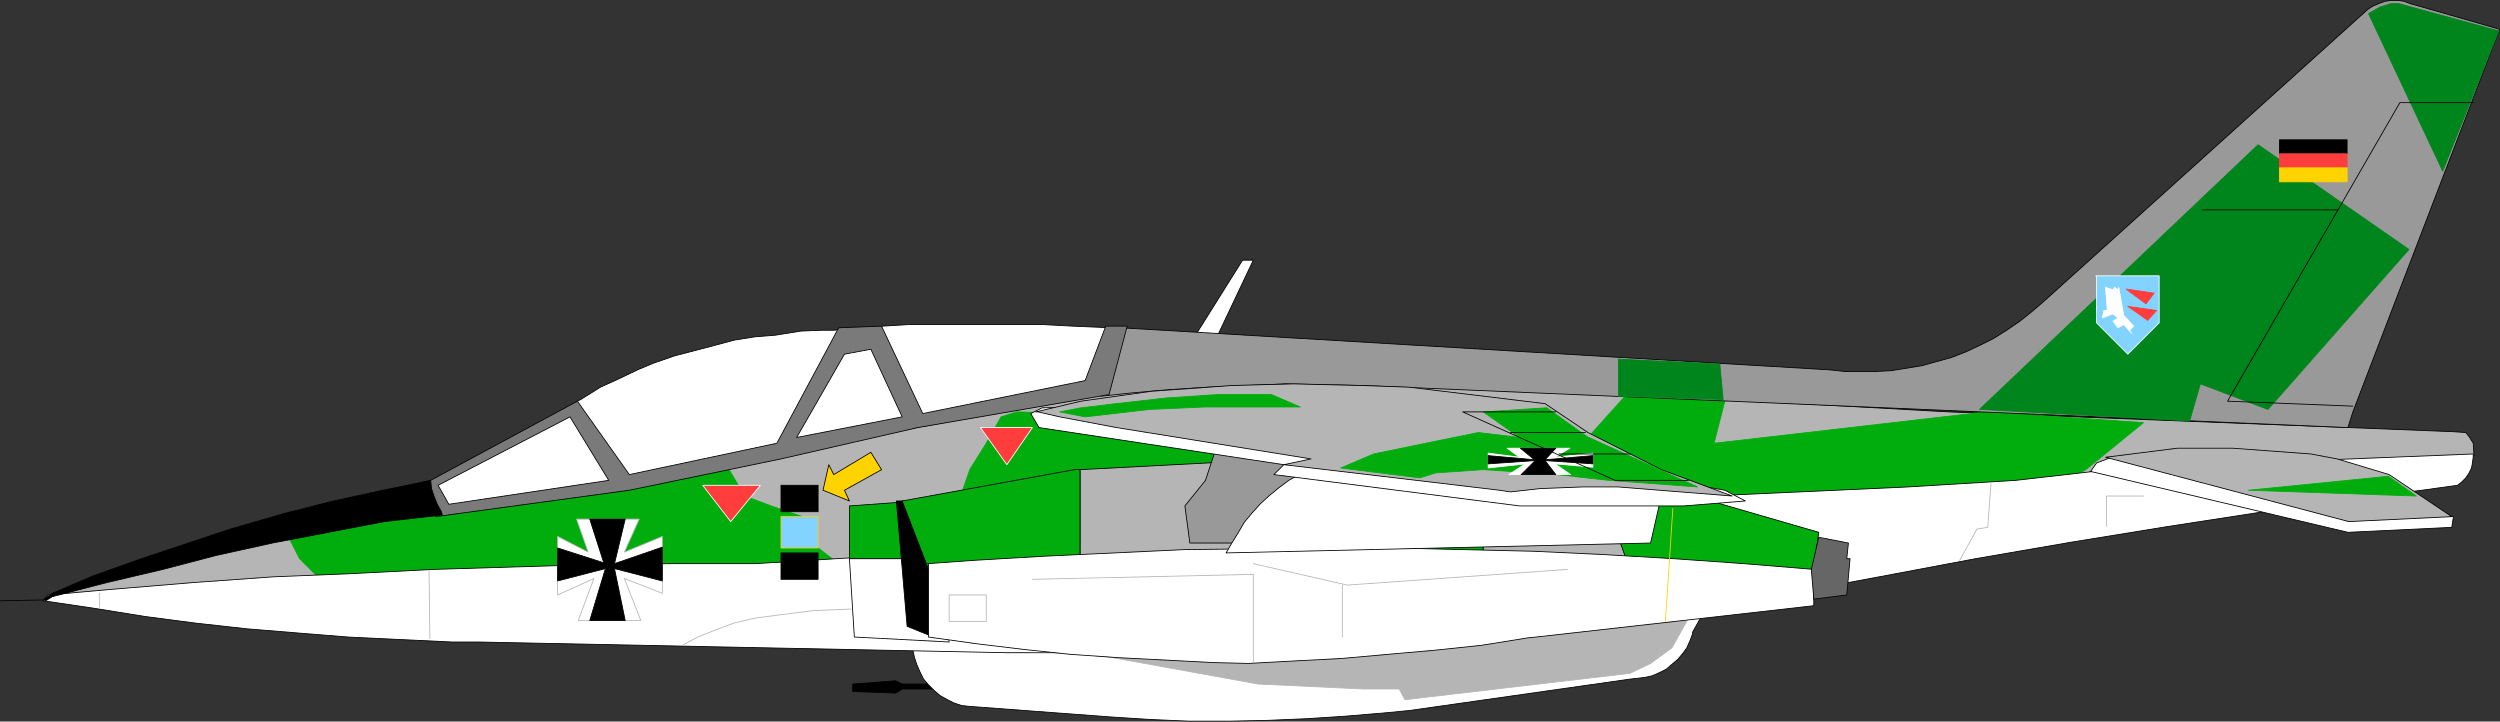 <?xml version="1.0" encoding="UTF-8" standalone="no"?>
<svg
   version="1.0"
   width="129.681mm"
   height="37.429mm"
   id="svg122"
   sodipodi:docname="Plane 005.wmf"
   xmlns:inkscape="http://www.inkscape.org/namespaces/inkscape"
   xmlns:sodipodi="http://sodipodi.sourceforge.net/DTD/sodipodi-0.dtd"
   xmlns="http://www.w3.org/2000/svg"
   xmlns:svg="http://www.w3.org/2000/svg">
  <rect width="100%" height="100%" fill="#333333" stroke="none"/>
  <sodipodi:namedview
     id="namedview122"
     pagecolor="#ffffff"
     bordercolor="#000000"
     borderopacity="0.25"
     inkscape:showpageshadow="2"
     inkscape:pageopacity="0.0"
     inkscape:pagecheckerboard="0"
     inkscape:deskcolor="#d1d1d1"
     inkscape:document-units="mm" />
  <defs
     id="defs1">
    <pattern
       id="WMFhbasepattern"
       patternUnits="userSpaceOnUse"
       width="6"
       height="6"
       x="0"
       y="0" />
  </defs>
  <path
     style="fill:#ffffff;fill-opacity:1;fill-rule:evenodd;stroke:none"
     d="m 233.269,67.499 10.342,-16.491 h 2.101 l -7.272,15.359 z"
     id="path1" />
  <path
     style="fill:none;stroke:#000000;stroke-width:0.162px;stroke-linecap:round;stroke-linejoin:round;stroke-miterlimit:4;stroke-dasharray:none;stroke-opacity:1"
     d="m 233.269,67.499 10.342,-16.491 h 2.101 l -7.272,15.359 -5.171,1.132 v 0"
     id="path2" />
  <path
     style="fill:#ffffff;fill-opacity:1;fill-rule:evenodd;stroke:none"
     d="m 172.993,63.942 5.494,-0.323 h 6.464 6.626 6.141 6.464 l 6.141,0.323 7.595,0.323 h -1.131 l -0.97,13.419 -54.459,9.215 -46.056,8.245 -7.272,-11.317 5.171,-5.174 0.646,-0.323 3.878,-2.425 3.555,-1.617 3.717,-1.778 3.07,-1.293 4.202,-1.455 3.717,-0.97 3.717,-0.97 4.202,-1.132 4.04,-0.647 4.04,-0.323 5.01,-0.808 4.04,-0.162 h 2.424 l 9.696,-0.808 v 0 z"
     id="path3" />
  <path
     style="fill:none;stroke:#000000;stroke-width:0.162px;stroke-linecap:round;stroke-linejoin:round;stroke-miterlimit:4;stroke-dasharray:none;stroke-opacity:1"
     d="m 172.993,63.942 5.494,-0.323 h 6.464 6.626 6.141 6.464 l 6.141,0.323 7.595,0.323 h -1.131 l -0.97,13.419 -54.459,9.215 -46.056,8.245 -7.272,-11.317 5.171,-5.174 0.646,-0.323 3.878,-2.425 3.555,-1.617 3.717,-1.778 3.07,-1.293 4.202,-1.455 3.717,-0.97 3.717,-0.97 4.202,-1.132 4.04,-0.647 4.04,-0.323 5.01,-0.808 4.04,-0.162 h 2.424 l 9.696,-0.808 v 0"
     id="path4" />
  <path
     style="fill:#000000;fill-opacity:1;fill-rule:evenodd;stroke:none"
     d="M 184.951,134.109 H 176.871 l -1.293,-0.647 -8.403,0.647 v 1.455 l 8.403,0.323 1.293,-0.808 h 10.181 z"
     id="path5" />
  <path
     style="fill:none;stroke:#000000;stroke-width:0.162px;stroke-linecap:round;stroke-linejoin:round;stroke-miterlimit:4;stroke-dasharray:none;stroke-opacity:1"
     d="M 184.951,134.109 H 176.871 l -1.293,-0.647 -8.403,0.647 v 1.455 l 8.403,0.323 1.293,-0.808 h 10.181 l -2.101,-0.97 v 0"
     id="path6" />
  <path
     style="fill:#ffffff;fill-opacity:1;fill-rule:evenodd;stroke:none"
     d="m 178.81,115.678 158.206,-0.97 -5.171,9.215 v 0.323 l -0.485,1.293 -0.646,1.455 -0.808,1.132 -0.97,1.132 -1.131,0.97 -1.131,0.97 -1.293,0.647 -1.454,0.647 -1.454,0.323 -1.454,0.162 -1.454,0.162 -43.147,6.144 -5.01,0.485 -7.757,0.647 -7.434,0.485 -7.595,0.323 -7.757,0.162 h -7.595 l -7.595,-0.323 -7.595,-0.485 -28.118,-2.102 -1.454,-0.162 -1.454,-0.485 -1.293,-0.647 -1.454,-0.808 -1.131,-0.97 -1.131,-1.132 -0.97,-1.132 -0.646,-1.293 -0.646,-1.455 -0.485,-1.455 -0.323,-1.455 -0.162,-1.617 v -10.185 z"
     id="path7" />
  <path
     style="fill:none;stroke:#000000;stroke-width:0.162px;stroke-linecap:round;stroke-linejoin:round;stroke-miterlimit:4;stroke-dasharray:none;stroke-opacity:1"
     d="m 178.81,115.678 158.206,-0.97 -5.171,9.215 v 0.323 l -0.485,1.293 -0.646,1.455 -0.808,1.132 -0.97,1.132 -1.131,0.97 -1.131,0.97 -1.293,0.647 -1.454,0.647 -1.454,0.323 -1.454,0.162 -1.454,0.162 -43.147,6.144 -5.01,0.485 -7.757,0.647 -7.434,0.485 -7.595,0.323 -7.757,0.162 h -7.595 l -7.595,-0.323 -7.595,-0.485 -28.118,-2.102 -1.454,-0.162 -1.454,-0.485 -1.293,-0.647 -1.454,-0.808 -1.131,-0.97 -1.131,-1.132 -0.97,-1.132 -0.646,-1.293 -0.646,-1.455 -0.485,-1.455 -0.323,-1.455 -0.162,-1.617 v -10.185 0"
     id="path8" />
  <path
     style="fill:#b5b5b5;fill-opacity:1;fill-rule:evenodd;stroke:none"
     d="m 212.746,127.965 33.936,6.144 20.523,0.97 h 7.11 l 1.131,2.102 44.117,-5.174 4.04,-1.94 4.202,-3.072 4.04,-7.275 z"
     id="path9" />
  <path
     style="fill:none;stroke:#b5b5b5;stroke-width:0.162px;stroke-linecap:round;stroke-linejoin:round;stroke-miterlimit:4;stroke-dasharray:none;stroke-opacity:1"
     d="m 212.746,127.965 33.936,6.144 20.523,0.97 h 7.11 l 1.131,2.102 44.117,-5.174 4.04,-1.94 4.202,-3.072 4.04,-7.275 -119.099,8.245 v 0"
     id="path10" />
  <path
     style="fill:#b5b5b5;fill-opacity:1;fill-rule:evenodd;stroke:none"
     d="m 20.766,113.576 6.141,-1.94 18.584,-6.305 30.704,-5.012 42.178,-5.174 77.891,-14.389 0.323,-0.162 5.979,-1.293 6.141,-0.97 6.141,-0.97 6.141,-0.808 6.141,-0.647 6.141,-0.323 6.141,-0.323 h 6.141 6.141 l 6.141,-0.323 74.659,3.072 49.611,2.748 98.899,3.88 2.424,0.162 0.646,0.808 0.808,1.293 0.162,2.425 -28.926,1.778 -43.309,2.263 -79.022,2.748 -8.08,13.419 H 173.801 l -33.936,0.97 -14.867,0.162 -15.029,0.323 -14.867,0.485 -15.029,0.647 -14.867,0.647 -15.029,1.132 -14.706,1.132 -15.029,1.455 -11.958,1.293 z"
     id="path11" />
  <path
     style="fill:none;stroke:#000000;stroke-width:0.162px;stroke-linecap:round;stroke-linejoin:round;stroke-miterlimit:4;stroke-dasharray:none;stroke-opacity:1"
     d="m 20.766,113.576 6.141,-1.94 18.584,-6.305 30.704,-5.012 42.178,-5.174 77.891,-14.389 0.323,-0.162 5.979,-1.293 6.141,-0.97 6.141,-0.97 6.141,-0.808 6.141,-0.647 6.141,-0.323 6.141,-0.323 h 6.141 6.141 l 6.141,-0.323 74.659,3.072 49.611,2.748 98.899,3.88 2.424,0.162 0.646,0.808 0.808,1.293 0.162,2.425 -28.926,1.778 -43.309,2.263 -79.022,2.748 -8.08,13.419 H 173.801 l -33.936,0.97 -14.867,0.162 -15.029,0.323 -14.867,0.485 -15.029,0.647 -14.867,0.647 -15.029,1.132 -14.706,1.132 -15.029,1.455 -11.958,1.293 12.282,-4.204 v 0"
     id="path12" />
  <path
     style="fill:#00ad0c;fill-opacity:1;fill-rule:evenodd;stroke:none"
     d="m 55.51,103.229 3.232,6.305 5.171,5.174 100.515,-4.204 -4.04,-3.072 -3.07,-6.144 -6.141,-2.102 -5.171,-1.94 -3.07,-5.174 -21.493,3.072 -36.037,5.174 -27.634,3.072 h -2.262 v 0 z"
     id="path13" />
  <path
     style="fill:none;stroke:#00ad0c;stroke-width:0.162px;stroke-linecap:round;stroke-linejoin:round;stroke-miterlimit:4;stroke-dasharray:none;stroke-opacity:1"
     d="m 55.51,103.229 3.232,6.305 5.171,5.174 100.515,-4.204 -4.04,-3.072 -3.07,-6.144 -6.141,-2.102 -5.171,-1.94 -3.07,-5.174 -21.493,3.072 -36.037,5.174 -27.634,3.072 h -2.262 v 0"
     id="path14" />
  <path
     style="fill:#00ad0c;fill-opacity:1;fill-rule:evenodd;stroke:none"
     d="m 188.021,98.217 2.101,-6.144 3.232,-5.174 2.909,-5.174 3.07,-0.97 87.426,2.102 12.282,0.97 12.282,1.94 7.272,-8.084 19.554,0.97 -2.101,8.245 53.328,-6.144 30.866,2.102 -11.312,9.215 -5.171,3.072 -62.539,3.072 h -7.434 l -6.949,11.317 H 188.021 V 98.217 Z"
     id="path15" />
  <path
     style="fill:none;stroke:#00ad0c;stroke-width:0.162px;stroke-linecap:round;stroke-linejoin:round;stroke-miterlimit:4;stroke-dasharray:none;stroke-opacity:1"
     d="m 188.021,98.217 2.101,-6.144 3.232,-5.174 2.909,-5.174 3.07,-0.97 87.426,2.102 12.282,0.97 12.282,1.94 7.272,-8.084 19.554,0.97 -2.101,8.245 53.328,-6.144 30.866,2.102 -11.312,9.215 -5.171,3.072 -62.539,3.072 h -7.434 l -6.949,11.317 H 188.021 v -11.317 0"
     id="path16" />
  <path
     style="fill:#999999;fill-opacity:1;fill-rule:evenodd;stroke:none"
     d="m 216.786,71.379 3.07,-7.114 138.814,8.245 3.07,0.323 h 2.909 3.07 l 3.07,-0.162 5.979,-0.97 2.909,-0.808 2.909,-0.808 2.909,-1.132 2.747,-1.293 2.586,-1.293 2.586,-1.617 2.586,-1.778 2.424,-1.94 2.262,-1.94 63.509,-57.233 0.97,-0.647 1.131,-0.485 1.293,-0.485 1.293,-0.162 h 1.293 l 1.131,0.162 1.293,0.485 17.453,5.012 -28.765,75.017 -0.97,3.072 -193.112,-8.245 -7.595,-0.162 -7.595,-0.162 -7.595,0.323 -7.595,0.323 -7.595,0.485 -7.434,0.647 -5.979,0.647 0.97,-6.305 z"
     id="path17" />
  <path
     style="fill:none;stroke:#000000;stroke-width:0.162px;stroke-linecap:round;stroke-linejoin:round;stroke-miterlimit:4;stroke-dasharray:none;stroke-opacity:1"
     d="m 216.786,71.379 3.07,-7.114 138.814,8.245 3.07,0.323 h 2.909 3.07 l 3.07,-0.162 5.979,-0.97 2.909,-0.808 2.909,-0.808 2.909,-1.132 2.747,-1.293 2.586,-1.293 2.586,-1.617 2.586,-1.778 2.424,-1.94 2.262,-1.94 63.509,-57.233 0.97,-0.647 1.131,-0.485 1.293,-0.485 1.293,-0.162 h 1.293 l 1.131,0.162 1.293,0.485 17.453,5.012 -28.765,75.017 -0.97,3.072 -193.112,-8.245 -7.595,-0.162 -7.595,-0.162 -7.595,0.323 -7.595,0.323 -7.595,0.485 -7.434,0.647 -5.979,0.647 0.97,-6.305 v 0"
     id="path18" />
  <path
     style="fill:#7a7a7a;fill-opacity:1;fill-rule:evenodd;stroke:none"
     d="m 83.466,94.499 1.939,6.79 37.976,-5.174 29.734,-6.144 26.826,-6.144 37.491,-6.467 3.555,-13.419 h -4.202 l -4.04,10.671 -31.835,6.467 -8.08,-17.138 -8.403,0.323 -12.12,22.634 -28.926,6.144 -10.181,-14.389 -28.765,15.521 -0.97,0.323 z"
     id="path19" />
  <path
     style="fill:none;stroke:#000000;stroke-width:0.162px;stroke-linecap:round;stroke-linejoin:round;stroke-miterlimit:4;stroke-dasharray:none;stroke-opacity:1"
     d="m 83.466,94.499 1.939,6.79 37.976,-5.174 29.734,-6.144 26.826,-6.144 37.491,-6.467 3.555,-13.419 h -4.202 l -4.04,10.671 -31.835,6.467 -8.08,-17.138 -8.403,0.323 -12.12,22.634 -28.926,6.144 -10.181,-14.389 -28.765,15.521 -0.97,0.323 v 0"
     id="path20" />
  <path
     style="fill:#00841c;fill-opacity:1;fill-rule:evenodd;stroke:none"
     d="m 388.082,80.271 54.621,-51.898 29.573,20.533 -27.634,31.365 -13.251,-5.012 -2.101,7.275 -41.046,-2.263 v 0 z"
     id="path21" />
  <path
     style="fill:none;stroke:#00841c;stroke-width:0.162px;stroke-linecap:round;stroke-linejoin:round;stroke-miterlimit:4;stroke-dasharray:none;stroke-opacity:1"
     d="m 388.082,80.271 54.621,-51.898 29.573,20.533 -27.634,31.365 -13.251,-5.012 -2.101,7.275 -41.046,-2.263 v 0"
     id="path22" />
  <path
     style="fill:#00841c;fill-opacity:1;fill-rule:evenodd;stroke:none"
     d="M 464.357,2.668 478.901,33.547 489.89,6.063 470.336,0.727 h -1.616 l -2.101,0.647 -2.262,1.293 z"
     id="path23" />
  <path
     style="fill:none;stroke:#00841c;stroke-width:0.162px;stroke-linecap:round;stroke-linejoin:round;stroke-miterlimit:4;stroke-dasharray:none;stroke-opacity:1"
     d="M 464.357,2.668 478.901,33.547 489.89,6.063 470.336,0.727 h -1.616 l -2.101,0.647 -2.262,1.293 v 0"
     id="path24" />
  <path
     style="fill:#00841c;fill-opacity:1;fill-rule:evenodd;stroke:none"
     d="m 317.301,77.523 v -7.114 l 19.877,0.97 0.646,6.952 -20.523,-0.647 v 0 z"
     id="path25" />
  <path
     style="fill:none;stroke:#00841c;stroke-width:0.162px;stroke-linecap:round;stroke-linejoin:round;stroke-miterlimit:4;stroke-dasharray:none;stroke-opacity:1"
     d="m 317.301,77.523 v -7.114 l 19.877,0.97 0.646,6.952 -20.523,-0.647 v 0"
     id="path26" />
  <path
     style="fill:#ffffff;fill-opacity:1;fill-rule:evenodd;stroke:none"
     d="m 9.454,116.648 12.766,-1.132 15.514,-1.293 15.837,-1.132 15.675,-0.647 15.675,-0.808 15.837,-0.485 15.837,-0.485 15.837,-0.162 h 15.675 l 50.258,-3.072 129.441,-9.862 46.218,-2.102 21.17,-1.293 21.17,-2.425 68.518,-2.748 v 0.647 l -0.162,1.132 -0.162,0.97 -0.485,0.97 -0.646,0.97 -0.808,0.808 -0.808,0.647 -18.907,2.587 -19.069,2.587 -18.907,2.91 -18.907,3.072 -18.746,3.233 -18.907,3.557 -13.898,2.587 -2.586,0.323 -12.766,2.102 -12.928,1.778 -12.766,1.617 -12.928,1.293 -12.766,1.455 -12.766,0.97 -12.928,0.808 -12.928,0.808 -12.928,0.647 -12.928,0.323 -12.928,0.162 H 197.394 L 93.647,125.864 H 88.476 l -10.019,-0.485 -10.181,-0.485 -10.019,-0.808 -9.858,-0.808 -10.181,-1.132 -9.858,-1.293 -10.019,-1.617 -9.858,-1.455 0.97,-1.132 z"
     id="path27" />
  <path
     style="fill:none;stroke:#000000;stroke-width:0.162px;stroke-linecap:round;stroke-linejoin:round;stroke-miterlimit:4;stroke-dasharray:none;stroke-opacity:1"
     d="m 9.454,116.648 12.766,-1.132 15.514,-1.293 15.837,-1.132 15.675,-0.647 15.675,-0.808 15.837,-0.485 15.837,-0.485 15.837,-0.162 h 15.675 l 50.258,-3.072 129.441,-9.862 46.218,-2.102 21.17,-1.293 21.17,-2.425 68.518,-2.748 v 0.647 l -0.162,1.132 -0.162,0.97 -0.485,0.97 -0.646,0.97 -0.808,0.808 -0.808,0.647 -18.907,2.587 -19.069,2.587 -18.907,2.91 -18.907,3.072 -18.746,3.233 -18.907,3.557 -13.898,2.587 -2.586,0.323 -12.766,2.102 -12.928,1.778 -12.766,1.617 -12.928,1.293 -12.766,1.455 -12.766,0.97 -12.928,0.808 -12.928,0.808 -12.928,0.647 -12.928,0.323 -12.928,0.162 H 197.394 L 93.647,125.864 H 88.476 l -10.019,-0.485 -10.181,-0.485 -10.019,-0.808 -9.858,-0.808 -10.181,-1.132 -9.858,-1.293 -10.019,-1.617 -9.858,-1.455 0.97,-1.132 v 0"
     id="path28" />
  <path
     style="fill:#00ad0c;fill-opacity:1;fill-rule:evenodd;stroke:none"
     d="m 179.941,98.217 -13.413,0.97 v 10.347 h 17.453 L 179.941,98.217 Z"
     id="path29" />
  <path
     style="fill:none;stroke:#000000;stroke-width:0.162px;stroke-linecap:round;stroke-linejoin:round;stroke-miterlimit:4;stroke-dasharray:none;stroke-opacity:1"
     d="m 179.941,98.217 -13.413,0.97 v 10.347 h 17.453 L 179.941,98.217 v 0"
     id="path30" />
  <path
     style="fill:#ffffff;fill-opacity:1;fill-rule:evenodd;stroke:none"
     d="m 166.529,109.535 0.97,15.359 18.584,0.97 -2.101,-16.329 h -17.453 z"
     id="path31" />
  <path
     style="fill:none;stroke:#000000;stroke-width:0.162px;stroke-linecap:round;stroke-linejoin:round;stroke-miterlimit:4;stroke-dasharray:none;stroke-opacity:1"
     d="m 166.529,109.535 0.97,15.359 18.584,0.97 -2.101,-16.329 h -17.453 v 0"
     id="path32" />
  <path
     style="fill:#000000;fill-opacity:1;fill-rule:evenodd;stroke:none"
     d="m 175.74,98.217 2.101,24.575 5.171,2.102 -0.808,-23.605 -3.394,-3.072 h -3.07 z"
     id="path33" />
  <path
     style="fill:none;stroke:#000000;stroke-width:0.162px;stroke-linecap:round;stroke-linejoin:round;stroke-miterlimit:4;stroke-dasharray:none;stroke-opacity:1"
     d="m 175.74,98.217 2.101,24.575 5.171,2.102 -0.808,-23.605 -3.394,-3.072 h -3.07 v 0"
     id="path34" />
  <path
     style="fill:#00ad0c;fill-opacity:1;fill-rule:evenodd;stroke:none"
     d="m 176.871,98.217 33.774,-6.144 h 1.131 v 18.431 l -29.734,1.132 -5.171,-13.419 z"
     id="path35" />
  <path
     style="fill:none;stroke:#000000;stroke-width:0.162px;stroke-linecap:round;stroke-linejoin:round;stroke-miterlimit:4;stroke-dasharray:none;stroke-opacity:1"
     d="m 176.871,98.217 33.774,-6.144 h 1.131 v 18.431 l -29.734,1.132 -5.171,-13.419 v 0"
     id="path36" />
  <path
     style="fill:#b5b5b5;fill-opacity:1;fill-rule:evenodd;stroke:none"
     d="m 211.777,92.074 39.915,-2.102 6.141,4.204 v 12.287 l 2.101,3.072 -48.157,0.97 V 92.074 Z"
     id="path37" />
  <path
     style="fill:none;stroke:#000000;stroke-width:0.162px;stroke-linecap:round;stroke-linejoin:round;stroke-miterlimit:4;stroke-dasharray:none;stroke-opacity:1"
     d="m 211.777,92.074 39.915,-2.102 6.141,4.204 v 12.287 l 2.101,3.072 -48.157,0.97 v -18.431 0"
     id="path38" />
  <path
     style="fill:#00ad0c;fill-opacity:1;fill-rule:evenodd;stroke:none"
     d="m 259.933,109.535 30.866,0.97 V 94.175 89.972 l -39.107,1.132 5.333,6.144 v 8.084 l 2.909,4.204 z"
     id="path39" />
  <path
     style="fill:none;stroke:#000000;stroke-width:0.162px;stroke-linecap:round;stroke-linejoin:round;stroke-miterlimit:4;stroke-dasharray:none;stroke-opacity:1"
     d="m 259.933,109.535 30.866,0.97 V 94.175 89.972 l -39.107,1.132 5.333,6.144 v 8.084 l 2.909,4.204 v 0"
     id="path40" />
  <path
     style="fill:#b5b5b5;fill-opacity:1;fill-rule:evenodd;stroke:none"
     d="m 290.799,110.505 28.765,1.132 -7.11,-20.533 -21.654,-1.132 v 20.533 z"
     id="path41" />
  <path
     style="fill:none;stroke:#000000;stroke-width:0.162px;stroke-linecap:round;stroke-linejoin:round;stroke-miterlimit:4;stroke-dasharray:none;stroke-opacity:1"
     d="m 290.799,110.505 28.765,1.132 -7.11,-20.533 -21.654,-1.132 v 20.533 0"
     id="path42" />
  <path
     style="fill:#00ad0c;fill-opacity:1;fill-rule:evenodd;stroke:none"
     d="m 319.564,111.636 h 36.037 l 0.97,-7.275 -31.835,-9.215 -12.282,-3.072 z"
     id="path43" />
  <path
     style="fill:none;stroke:#000000;stroke-width:0.162px;stroke-linecap:round;stroke-linejoin:round;stroke-miterlimit:4;stroke-dasharray:none;stroke-opacity:1"
     d="m 319.564,111.636 h 36.037 l 0.97,-7.275 -31.835,-9.215 -12.282,-3.072 7.11,19.563 v 0"
     id="path44" />
  <path
     style="fill:#ffffff;fill-opacity:1;fill-rule:evenodd;stroke:none"
     d="m 181.881,110.505 9.05,-0.647 13.736,-0.808 13.736,-0.647 13.736,-0.647 13.574,-0.162 13.736,-0.162 h 13.736 l 13.736,0.323 13.736,0.323 13.736,0.647 13.736,0.808 13.736,0.97 13.736,1.132 v 7.114 l -27.149,3.072 -27.31,3.072 -1.616,0.162 -9.05,1.455 -9.211,0.97 -9.211,0.808 -9.05,0.808 -9.211,0.485 -9.05,0.485 -6.787,-0.162 -9.373,-0.485 -9.373,-0.485 -9.373,-0.647 -9.211,-0.97 -9.373,-1.132 -9.211,-1.293 v -14.389 0 z"
     id="path45" />
  <path
     style="fill:none;stroke:#000000;stroke-width:0.162px;stroke-linecap:round;stroke-linejoin:round;stroke-miterlimit:4;stroke-dasharray:none;stroke-opacity:1"
     d="m 181.881,110.505 9.05,-0.647 13.736,-0.808 13.736,-0.647 13.736,-0.647 13.574,-0.162 13.736,-0.162 h 13.736 l 13.736,0.323 13.736,0.323 13.736,0.647 13.736,0.808 13.736,0.97 13.736,1.132 v 7.114 l -27.149,3.072 -27.31,3.072 -1.616,0.162 -9.05,1.455 -9.211,0.97 -9.211,0.808 -9.05,0.808 -9.211,0.485 -9.05,0.485 -6.787,-0.162 -9.373,-0.485 -9.373,-0.485 -9.373,-0.647 -9.211,-0.97 -9.373,-1.132 -9.211,-1.293 v -14.389 0"
     id="path46" />
  <path
     style="fill:none;stroke:#000000;stroke-width:0.162px;stroke-linecap:round;stroke-linejoin:round;stroke-miterlimit:4;stroke-dasharray:none;stroke-opacity:1"
     d="m 461.287,79.625 -24.563,-0.97 33.774,-58.526 h 14.382"
     id="path47" />
  <path
     style="fill:none;stroke:#ffd300;stroke-width:0.162px;stroke-linecap:round;stroke-linejoin:round;stroke-miterlimit:4;stroke-dasharray:none;stroke-opacity:1"
     d="m 326.512,121.822 1.454,-22.149"
     id="path48" />
  <path
     style="fill:#666666;fill-opacity:1;fill-rule:evenodd;stroke:none"
     d="m 356.57,105.331 5.818,1.132 -0.323,3.072 h 0.646 l -0.646,7.114 -6.464,0.808 -0.485,-5.82 1.454,-6.305 z"
     id="path49" />
  <path
     style="fill:none;stroke:#000000;stroke-width:0.162px;stroke-linecap:round;stroke-linejoin:round;stroke-miterlimit:4;stroke-dasharray:none;stroke-opacity:1"
     d="m 356.57,105.331 5.818,1.132 -0.323,3.072 h 0.646 l -0.646,7.114 -6.464,0.808 -0.485,-5.82 1.454,-6.305 v 0"
     id="path50" />
  <path
     style="fill:#999999;fill-opacity:1;fill-rule:evenodd;stroke:none"
     d="m 239.41,84.798 -3.07,9.377 -4.04,5.012 0.97,7.275 h 10.342 l 22.624,-7.275 -2.101,-8.084 -13.413,-1.132 z"
     id="path51" />
  <path
     style="fill:none;stroke:#000000;stroke-width:0.162px;stroke-linecap:round;stroke-linejoin:round;stroke-miterlimit:4;stroke-dasharray:none;stroke-opacity:1"
     d="m 239.41,84.798 -3.07,9.377 -4.04,5.012 0.97,7.275 h 10.342 l 22.624,-7.275 -2.101,-8.084 -13.413,-1.132 -11.312,-5.174 v 0"
     id="path52" />
  <path
     style="fill:#ffffff;fill-opacity:1;fill-rule:evenodd;stroke:none"
     d="m 325.704,97.247 -2.101,9.215 -83.224,1.94 1.131,-1.94 1.293,-2.102 1.131,-1.94 1.616,-1.94 1.616,-1.778 1.778,-1.617 1.778,-1.455 1.939,-1.455 2.101,-1.132 2.262,-0.97 68.68,5.174 z"
     id="path53" />
  <path
     style="fill:none;stroke:#000000;stroke-width:0.162px;stroke-linecap:round;stroke-linejoin:round;stroke-miterlimit:4;stroke-dasharray:none;stroke-opacity:1"
     d="m 325.704,97.247 -2.101,9.215 -83.224,1.94 1.131,-1.94 1.293,-2.102 1.131,-1.94 1.616,-1.94 1.616,-1.778 1.778,-1.617 1.778,-1.455 1.939,-1.455 2.101,-1.132 2.262,-0.97 68.68,5.174 v 0"
     id="path54" />
  <path
     style="fill:#ffffff;fill-opacity:1;fill-rule:evenodd;stroke:none"
     d="m 202.081,81.08 1.616,2.748 47.995,7.275 -0.97,0.97 -0.97,0.97 48.157,6.144 h 19.554 12.605 l 12.12,-0.97 -4.04,-2.102 -33.936,-6.144 -44.278,-3.072 -41.046,-7.114 -14.544,0.162 -2.262,1.132 z"
     id="path55" />
  <path
     style="fill:none;stroke:#000000;stroke-width:0.162px;stroke-linecap:round;stroke-linejoin:round;stroke-miterlimit:4;stroke-dasharray:none;stroke-opacity:1"
     d="m 202.081,81.08 1.616,2.748 47.995,7.275 -0.97,0.97 -0.97,0.97 48.157,6.144 h 19.554 12.605 l 12.12,-0.97 -4.04,-2.102 -33.936,-6.144 -44.278,-3.072 -41.046,-7.114 -14.544,0.162 -2.262,1.132 v 0"
     id="path56" />
  <path
     style="fill:#b5b5b5;fill-opacity:1;fill-rule:evenodd;stroke:none"
     d="m 203.05,80.756 8.888,-2.102 13.736,-1.94 15.837,-1.132 12.12,-0.323 13.413,0.323 9.211,0.323 26.664,3.233 8.403,5.659 14.382,7.275 13.898,5.174 -22.301,-1.778 h -7.11 l -8.242,0.323 -5.818,0.647 -2.101,-0.323 -42.339,-5.012 5.333,-1.132 -38.138,-6.144 -11.15,-2.102 -4.202,-0.97 z"
     id="path57" />
  <path
     style="fill:none;stroke:#000000;stroke-width:0.162px;stroke-linecap:round;stroke-linejoin:round;stroke-miterlimit:4;stroke-dasharray:none;stroke-opacity:1"
     d="m 203.05,80.756 8.888,-2.102 13.736,-1.94 15.837,-1.132 12.12,-0.323 13.413,0.323 9.211,0.323 26.664,3.233 8.403,5.659 14.382,7.275 13.898,5.174 -22.301,-1.778 h -7.11 l -8.242,0.323 -5.818,0.647 -2.101,-0.323 -42.339,-5.012 5.333,-1.132 -38.138,-6.144 -11.15,-2.102 -4.202,-0.97 h -0.485 v 0"
     id="path58" />
  <path
     style="fill:#00ad0c;fill-opacity:1;fill-rule:evenodd;stroke:none"
     d="m 262.842,91.75 6.464,-2.748 10.181,-2.102 10.342,-2.102 8.08,0.97 -7.11,-5.012 12.443,-0.808 7.918,5.659 21.654,9.862 -17.453,-1.293 -10.181,-1.132 -14.382,-0.97 -9.373,0.647 -3.07,0.97 -15.514,-1.94 z"
     id="path59" />
  <path
     style="fill:none;stroke:#00ad0c;stroke-width:0.162px;stroke-linecap:round;stroke-linejoin:round;stroke-miterlimit:4;stroke-dasharray:none;stroke-opacity:1"
     d="m 262.842,91.75 6.464,-2.748 10.181,-2.102 10.342,-2.102 8.08,0.97 -7.11,-5.012 12.443,-0.808 7.918,5.659 21.654,9.862 -17.453,-1.293 -10.181,-1.132 -14.382,-0.97 -9.373,0.647 -3.07,0.97 -15.514,-1.94 v 0"
     id="path60" />
  <path
     style="fill:#00ad0c;fill-opacity:1;fill-rule:evenodd;stroke:none"
     d="m 212.746,81.727 12.605,-1.455 10.989,-0.485 h 12.443 6.141 l -5.656,-2.425 h -10.666 l -9.858,0.647 -10.019,1.132 -6.787,0.808 -4.202,0.808 z"
     id="path61" />
  <path
     style="fill:none;stroke:#00ad0c;stroke-width:0.162px;stroke-linecap:round;stroke-linejoin:round;stroke-miterlimit:4;stroke-dasharray:none;stroke-opacity:1"
     d="m 212.746,81.727 12.605,-1.455 10.989,-0.485 h 12.443 6.141 l -5.656,-2.425 h -10.666 l -9.858,0.647 -10.019,1.132 -6.787,0.808 -4.202,0.808 5.01,0.97 v 0"
     id="path62" />
  <path
     style="fill:#ff3d3d;fill-opacity:1;fill-rule:evenodd;stroke:none"
     d="m 137.764,95.146 h 11.312 l -5.818,7.114 -5.494,-7.114 z"
     id="path63" />
  <path
     style="fill:none;stroke:#ffffff;stroke-width:0.162px;stroke-linecap:round;stroke-linejoin:round;stroke-miterlimit:4;stroke-dasharray:none;stroke-opacity:1"
     d="m 137.764,95.146 h 11.312 l -5.818,7.114 -5.494,-7.114 v 0"
     id="path64" />
  <path
     style="fill:#ff3d3d;fill-opacity:1;fill-rule:evenodd;stroke:none"
     d="m 192.223,83.828 h 10.181 l -5.01,7.275 -5.171,-7.275 z"
     id="path65" />
  <path
     style="fill:none;stroke:#ffffff;stroke-width:0.162px;stroke-linecap:round;stroke-linejoin:round;stroke-miterlimit:4;stroke-dasharray:none;stroke-opacity:1"
     d="m 192.223,83.828 h 10.181 l -5.01,7.275 -5.171,-7.275 v 0"
     id="path66" />
  <path
     style="fill:#ffd300;fill-opacity:1;fill-rule:evenodd;stroke:none"
     d="m 161.357,96.116 1.131,-5.012 0.97,1.94 7.272,-4.365 2.101,3.395 -7.272,4.042 0.97,2.102 -5.171,-2.102 z"
     id="path67" />
  <path
     style="fill:none;stroke:#000000;stroke-width:0.162px;stroke-linecap:round;stroke-linejoin:round;stroke-miterlimit:4;stroke-dasharray:none;stroke-opacity:1"
     d="m 161.357,96.116 1.131,-5.012 0.97,1.94 7.272,-4.365 2.101,3.395 -7.272,4.042 0.97,2.102 -5.171,-2.102 v 0"
     id="path68" />
  <path
     style="fill:#000000;fill-opacity:1;fill-rule:evenodd;stroke:none"
     d="m 153.116,100.319 v -5.174 h 7.272 v 5.174 z"
     id="path69" />
  <path
     style="fill:none;stroke:#000000;stroke-width:0.162px;stroke-linecap:round;stroke-linejoin:round;stroke-miterlimit:4;stroke-dasharray:none;stroke-opacity:1"
     d="m 153.116,100.319 v -5.174 h 7.272 v 5.174 h -7.272 v 0"
     id="path70" />
  <path
     style="fill:#000000;fill-opacity:1;fill-rule:evenodd;stroke:none"
     d="m 153.116,113.576 v -5.174 h 7.272 v 5.174 z"
     id="path71" />
  <path
     style="fill:none;stroke:#000000;stroke-width:0.162px;stroke-linecap:round;stroke-linejoin:round;stroke-miterlimit:4;stroke-dasharray:none;stroke-opacity:1"
     d="m 153.116,113.576 v -5.174 h 7.272 v 5.174 h -7.272 v 0"
     id="path72" />
  <path
     style="fill:#000000;fill-opacity:1;fill-rule:evenodd;stroke:none"
     d="m 446.904,30.152 v -2.748 h 13.251 v 2.748 h -13.251 z"
     id="path73" />
  <path
     style="fill:none;stroke:#000000;stroke-width:0.162px;stroke-linecap:round;stroke-linejoin:round;stroke-miterlimit:4;stroke-dasharray:none;stroke-opacity:1"
     d="m 446.904,30.152 v -2.748 h 13.251 v 2.748 h -13.251 v 0"
     id="path74" />
  <path
     style="fill:#ff3d3d;fill-opacity:1;fill-rule:evenodd;stroke:none"
     d="m 446.904,32.901 v -2.748 h 13.251 v 2.748 h -13.251 z"
     id="path75" />
  <path
     style="fill:none;stroke:#ff3d3d;stroke-width:0.162px;stroke-linecap:round;stroke-linejoin:round;stroke-miterlimit:4;stroke-dasharray:none;stroke-opacity:1"
     d="m 446.904,32.901 v -2.748 h 13.251 v 2.748 h -13.251 v 0"
     id="path76" />
  <path
     style="fill:#ffd300;fill-opacity:1;fill-rule:evenodd;stroke:none"
     d="m 446.904,35.649 v -2.748 h 13.251 v 2.748 z"
     id="path77" />
  <path
     style="fill:none;stroke:#ffd300;stroke-width:0.162px;stroke-linecap:round;stroke-linejoin:round;stroke-miterlimit:4;stroke-dasharray:none;stroke-opacity:1"
     d="m 446.904,35.649 v -2.748 h 13.251 v 2.748 h -13.251 v 0"
     id="path78" />
  <path
     style="fill:none;stroke:#000000;stroke-width:0.162px;stroke-linecap:round;stroke-linejoin:round;stroke-miterlimit:4;stroke-dasharray:none;stroke-opacity:1"
     d="M 458.378,41.146 H 431.714"
     id="path79" />
  <path
     style="fill:#82d3ff;fill-opacity:1;fill-rule:evenodd;stroke:none"
     d="m 410.868,54.08 h 12.443 v 9.215 l -6.141,6.144 -6.141,-6.144 v -9.215 0 z"
     id="path80" />
  <path
     style="fill:none;stroke:#ffffff;stroke-width:0.162px;stroke-linecap:round;stroke-linejoin:round;stroke-miterlimit:4;stroke-dasharray:none;stroke-opacity:1"
     d="m 410.868,54.08 h 12.443 v 9.215 l -6.141,6.144 -6.141,-6.144 v -9.215 0"
     id="path81" />
  <path
     style="fill:#ffffff;fill-opacity:1;fill-rule:evenodd;stroke:none"
     d="m 156.186,85.768 9.373,-16.329 5.171,-0.97 6.141,13.257 -20.685,4.042 z"
     id="path82" />
  <path
     style="fill:none;stroke:#000000;stroke-width:0.162px;stroke-linecap:round;stroke-linejoin:round;stroke-miterlimit:4;stroke-dasharray:none;stroke-opacity:1"
     d="m 156.186,85.768 9.373,-16.329 5.171,-0.97 6.141,13.257 -20.685,4.042 v 0"
     id="path83" />
  <path
     style="fill:#ffffff;fill-opacity:1;fill-rule:evenodd;stroke:none"
     d="M 85.89,95.146 87.991,98.864 119.341,94.175 111.746,81.727 85.89,95.146 Z"
     id="path84" />
  <path
     style="fill:none;stroke:#000000;stroke-width:0.162px;stroke-linecap:round;stroke-linejoin:round;stroke-miterlimit:4;stroke-dasharray:none;stroke-opacity:1"
     d="m 85.89,95.146 2.101,3.719 31.35,-4.689 -7.595,-12.449 -25.856,13.419 v 0"
     id="path85" />
  <path
     style="fill:none;stroke:#b5b5b5;stroke-width:0.162px;stroke-linecap:round;stroke-linejoin:round;stroke-miterlimit:4;stroke-dasharray:none;stroke-opacity:1"
     d="m 186.082,121.822 v -5.174 h 7.272 v 5.174 h -7.272"
     id="path86" />
  <path
     style="fill:none;stroke:#b5b5b5;stroke-width:0.162px;stroke-linecap:round;stroke-linejoin:round;stroke-miterlimit:4;stroke-dasharray:none;stroke-opacity:1"
     d="m 202.404,113.576 43.309,-0.97 v 17.138"
     id="path87" />
  <path
     style="fill:none;stroke:#b5b5b5;stroke-width:0.162px;stroke-linecap:round;stroke-linejoin:round;stroke-miterlimit:4;stroke-dasharray:none;stroke-opacity:1"
     d="m 245.713,110.505 18.422,4.204 43.147,-3.072"
     id="path88" />
  <path
     style="fill:none;stroke:#b5b5b5;stroke-width:0.162px;stroke-linecap:round;stroke-linejoin:round;stroke-miterlimit:4;stroke-dasharray:none;stroke-opacity:1"
     d="m 263.165,114.708 v 10.185"
     id="path89" />
  <path
     style="fill:#82d3ff;fill-opacity:1;fill-rule:evenodd;stroke:none"
     d="m 153.116,107.433 v -6.144 h 7.272 v 6.144 z"
     id="path90" />
  <path
     style="fill:none;stroke:#ffd300;stroke-width:0.162px;stroke-linecap:round;stroke-linejoin:round;stroke-miterlimit:4;stroke-dasharray:none;stroke-opacity:1"
     d="m 153.116,107.433 v -6.144 h 7.272 v 6.144 h -7.272 v 0"
     id="path91" />
  <path
     style="fill:none;stroke:#b5b5b5;stroke-width:0.162px;stroke-linecap:round;stroke-linejoin:round;stroke-miterlimit:4;stroke-dasharray:none;stroke-opacity:1"
     d="m 390.344,94.822 -0.646,8.569 -2.101,0.323 -3.394,6.144"
     id="path92" />
  <path
     style="fill:none;stroke:#b5b5b5;stroke-width:0.162px;stroke-linecap:round;stroke-linejoin:round;stroke-miterlimit:4;stroke-dasharray:none;stroke-opacity:1"
     d="m 19.473,116.325 v 2.748"
     id="path93" />
  <path
     style="fill:none;stroke:#b5b5b5;stroke-width:0.162px;stroke-linecap:round;stroke-linejoin:round;stroke-miterlimit:4;stroke-dasharray:none;stroke-opacity:1"
     d="m 134.047,126.349 2.747,-1.455 4.04,-1.617 3.07,-1.132 4.202,-0.97 4.848,-0.647 6.464,-0.808 7.434,-0.323"
     id="path94" />
  <path
     style="fill:#ffffff;fill-opacity:1;fill-rule:evenodd;stroke:none"
     d="m 409.736,92.397 50.581,11.964 20.362,-0.97 0.323,-2.102 -22.786,-3.072 -44.278,-8.569 -2.909,1.132 -1.131,1.617 v 0 z"
     id="path95" />
  <path
     style="fill:none;stroke:#000000;stroke-width:0.162px;stroke-linecap:round;stroke-linejoin:round;stroke-miterlimit:4;stroke-dasharray:none;stroke-opacity:1"
     d="m 409.736,92.397 50.581,11.964 20.362,-0.97 0.323,-2.102 -22.786,-3.072 -44.278,-8.569 -2.909,1.132 -1.131,1.617 v 0"
     id="path96" />
  <path
     style="fill:#b5b5b5;fill-opacity:1;fill-rule:evenodd;stroke:none"
     d="m 412.807,89.649 14.059,-1.778 h 10.827 l 15.352,1.132 5.171,0.97 10.181,3.072 12.282,8.245 -20.2,0.97 z"
     id="path97" />
  <path
     style="fill:none;stroke:#000000;stroke-width:0.162px;stroke-linecap:round;stroke-linejoin:round;stroke-miterlimit:4;stroke-dasharray:none;stroke-opacity:1"
     d="m 412.807,89.649 14.059,-1.778 h 10.827 l 15.352,1.132 5.171,0.97 10.181,3.072 12.282,8.245 -20.2,0.97 -47.672,-12.611 v 0"
     id="path98" />
  <path
     style="fill:#00ad0c;fill-opacity:1;fill-rule:evenodd;stroke:none"
     d="m 440.764,96.116 27.472,-2.748 5.494,3.88 -32.966,-1.132 z"
     id="path99" />
  <path
     style="fill:none;stroke:#00ad0c;stroke-width:0.162px;stroke-linecap:round;stroke-linejoin:round;stroke-miterlimit:4;stroke-dasharray:none;stroke-opacity:1"
     d="m 440.764,96.116 27.472,-2.748 5.494,3.88 -32.966,-1.132 v 0"
     id="path100" />
  <path
     style="fill:none;stroke:#b5b5b5;stroke-width:0.162px;stroke-linecap:round;stroke-linejoin:round;stroke-miterlimit:4;stroke-dasharray:none;stroke-opacity:1"
     d="m 412.968,103.229 v -5.982 h 7.272"
     id="path101" />
  <path
     style="fill:#ffffff;fill-opacity:1;fill-rule:evenodd;stroke:none"
     d="m 113.039,101.774 2.262,6.467 -5.979,-3.072 v 11.479 l 7.11,-3.233 -3.07,8.245 h 12.282 l -3.232,-8.245 7.434,2.91 v -11.156 l -7.434,3.072 2.909,-6.467 h -12.12 v 0 z"
     id="path102" />
  <path
     style="fill:none;stroke:#b5b5b5;stroke-width:0.162px;stroke-linecap:round;stroke-linejoin:round;stroke-miterlimit:4;stroke-dasharray:none;stroke-opacity:1"
     d="m 113.039,101.774 2.262,6.467 -5.979,-3.072 v 11.479 l 7.11,-3.233 -3.07,8.245 h 12.282 l -3.232,-8.245 7.434,2.91 v -11.156 l -7.434,3.072 2.909,-6.467 h -12.12 v 0"
     id="path103" />
  <path
     style="fill:#000000;fill-opacity:1;fill-rule:evenodd;stroke:none"
     d="m 115.625,101.774 2.747,8.569 -9.05,-2.91 v 6.467 l 9.373,-2.425 -3.07,10.185 h 6.949 l -2.101,-10.185 9.373,2.425 v -6.629 l -9.373,3.233 2.101,-8.73 h -6.949 z"
     id="path104" />
  <path
     style="fill:none;stroke:#000000;stroke-width:0.162px;stroke-linecap:round;stroke-linejoin:round;stroke-miterlimit:4;stroke-dasharray:none;stroke-opacity:1"
     d="m 115.625,101.774 2.747,8.569 -9.05,-2.91 v 6.467 l 9.373,-2.425 -3.07,10.185 h 6.949 l -2.101,-10.185 9.373,2.425 v -6.629 l -9.373,3.233 2.101,-8.73 h -6.949 v 0"
     id="path105" />
  <path
     style="fill:#ffffff;fill-opacity:1;fill-rule:evenodd;stroke:none"
     d="m 295.485,87.87 2.424,1.778 -6.141,-0.808 v 2.91 l 7.272,-0.808 -3.232,2.102 h 12.12 l -3.07,-2.102 7.434,0.647 V 88.84 l -7.434,0.808 2.909,-1.778 z"
     id="path106" />
  <path
     style="fill:none;stroke:#ffffff;stroke-width:0.162px;stroke-linecap:round;stroke-linejoin:round;stroke-miterlimit:4;stroke-dasharray:none;stroke-opacity:1"
     d="m 295.485,87.87 2.424,1.778 -6.141,-0.808 v 2.91 l 7.272,-0.808 -3.232,2.102 h 12.12 l -3.07,-2.102 7.434,0.647 V 88.84 l -7.434,0.808 2.909,-1.778 h -12.282 v 0"
     id="path107" />
  <path
     style="fill:#000000;fill-opacity:1;fill-rule:evenodd;stroke:none"
     d="m 298.071,87.87 2.747,2.263 -9.05,-0.808 v 1.617 l 9.211,-0.647 -2.747,2.748 h 6.787 l -2.101,-2.748 9.373,0.647 v -1.617 l -9.373,0.808 2.101,-2.263 h -6.787 v 0 z"
     id="path108" />
  <path
     style="fill:none;stroke:#000000;stroke-width:0.162px;stroke-linecap:round;stroke-linejoin:round;stroke-miterlimit:4;stroke-dasharray:none;stroke-opacity:1"
     d="m 298.071,87.87 2.747,2.263 -9.05,-0.808 v 1.617 l 9.211,-0.647 -2.747,2.748 h 6.787 l -2.101,-2.748 9.373,0.647 v -1.617 l -9.373,0.808 2.101,-2.263 h -6.787 v 0"
     id="path109" />
  <path
     style="fill:none;stroke:#000000;stroke-width:0.162px;stroke-linecap:round;stroke-linejoin:round;stroke-miterlimit:4;stroke-dasharray:none;stroke-opacity:1"
     d="m 305.02,80.756 h -18.261 l 29.896,13.419 h 14.382"
     id="path110" />
  <path
     style="fill:none;stroke:#000000;stroke-width:0.162px;stroke-linecap:round;stroke-linejoin:round;stroke-miterlimit:4;stroke-dasharray:none;stroke-opacity:1"
     d="M 319.725,89.002 H 305.666"
     id="path111" />
  <path
     style="fill:none;stroke:#000000;stroke-width:0.162px;stroke-linecap:round;stroke-linejoin:round;stroke-miterlimit:4;stroke-dasharray:none;stroke-opacity:1"
     d="M 310.837,84.798 H 296.132"
     id="path112" />
  <path
     style="fill:#000000;fill-opacity:1;fill-rule:evenodd;stroke:none"
     d="m 84.436,94.175 0.162,1.617 0.485,1.455 0.646,1.617 0.808,1.455 0.162,0.647 -11.312,1.293 -10.989,2.102 -10.989,2.102 -10.989,2.425 -10.504,2.748 -10.989,2.587 -10.666,2.748 -1.293,0.808 -0.323,-0.323 1.616,-1.132 7.918,-3.395 9.534,-3.395 9.211,-3.072 8.242,-2.748 10.666,-3.072 9.534,-2.425 9.696,-2.102 z"
     id="path113" />
  <path
     style="fill:none;stroke:#000000;stroke-width:0.162px;stroke-linecap:round;stroke-linejoin:round;stroke-miterlimit:4;stroke-dasharray:none;stroke-opacity:1"
     d="m 84.436,94.175 0.162,1.617 0.485,1.455 0.646,1.617 0.808,1.455 0.162,0.647 -11.312,1.293 -10.989,2.102 -10.989,2.102 -10.989,2.425 -10.504,2.748 -10.989,2.587 -10.666,2.748 -1.293,0.808 -0.323,-0.323 1.616,-1.132 7.918,-3.395 9.534,-3.395 9.211,-3.072 8.242,-2.748 10.666,-3.072 9.534,-2.425 9.696,-2.102 9.373,-1.94 v 0"
     id="path114" />
  <path
     style="fill:none;stroke:#000000;stroke-width:0.162px;stroke-linecap:round;stroke-linejoin:round;stroke-miterlimit:4;stroke-dasharray:none;stroke-opacity:1"
     d="m 8.646,117.618 -8.565,0.162"
     id="path115" />
  <path
     style="fill:none;stroke:#b5b5b5;stroke-width:0.162px;stroke-linecap:round;stroke-linejoin:round;stroke-miterlimit:4;stroke-dasharray:none;stroke-opacity:1"
     d="m 84.113,111.798 0.162,13.419"
     id="path116" />
  <path
     style="fill:#ff3d3d;fill-opacity:1;fill-rule:evenodd;stroke:none"
     d="m 416.847,56.667 5.494,0.808 -1.616,2.102 -3.717,-2.748 v 0 z"
     id="path117" />
  <path
     style="fill:none;stroke:#ff3d3d;stroke-width:0.162px;stroke-linecap:round;stroke-linejoin:round;stroke-miterlimit:4;stroke-dasharray:none;stroke-opacity:1"
     d="m 416.847,56.667 5.494,0.808 -1.616,2.102 -3.717,-2.748 v 0"
     id="path118" />
  <path
     style="fill:#ff3d3d;fill-opacity:1;fill-rule:evenodd;stroke:none"
     d="m 417.17,60.062 5.656,0.808 -1.778,1.94 z"
     id="path119" />
  <path
     style="fill:none;stroke:#ff3d3d;stroke-width:0.162px;stroke-linecap:round;stroke-linejoin:round;stroke-miterlimit:4;stroke-dasharray:none;stroke-opacity:1"
     d="m 417.17,60.062 5.656,0.808 -1.778,1.94 -3.878,-2.748 v 0"
     id="path120" />
  <path
     style="fill:#ffffff;fill-opacity:1;fill-rule:evenodd;stroke:none"
     d="m 412.807,56.344 1.454,0.485 0.323,-0.485 0.646,0.485 0.162,-0.485 0.97,5.497 1.939,2.102 -0.808,0.808 0.485,0.647 -1.616,-1.778 -1.131,0.647 -0.97,-1.293 0.97,-0.647 -0.97,-0.808 -2.101,0.808 0.323,-1.455 h 0.646 l -0.323,-4.527 z"
     id="path121" />
  <path
     style="fill:none;stroke:#ffffff;stroke-width:0.162px;stroke-linecap:round;stroke-linejoin:round;stroke-miterlimit:4;stroke-dasharray:none;stroke-opacity:1"
     d="m 412.807,56.344 1.454,0.485 0.323,-0.485 0.646,0.485 0.162,-0.485 0.97,5.497 1.939,2.102 -0.808,0.808 0.485,0.647 -1.616,-1.778 -1.131,0.647 -0.97,-1.293 0.97,-0.647 -0.97,-0.808 -2.101,0.808 0.323,-1.455 h 0.646 l -0.323,-4.527 v 0"
     id="path122" />
</svg>
